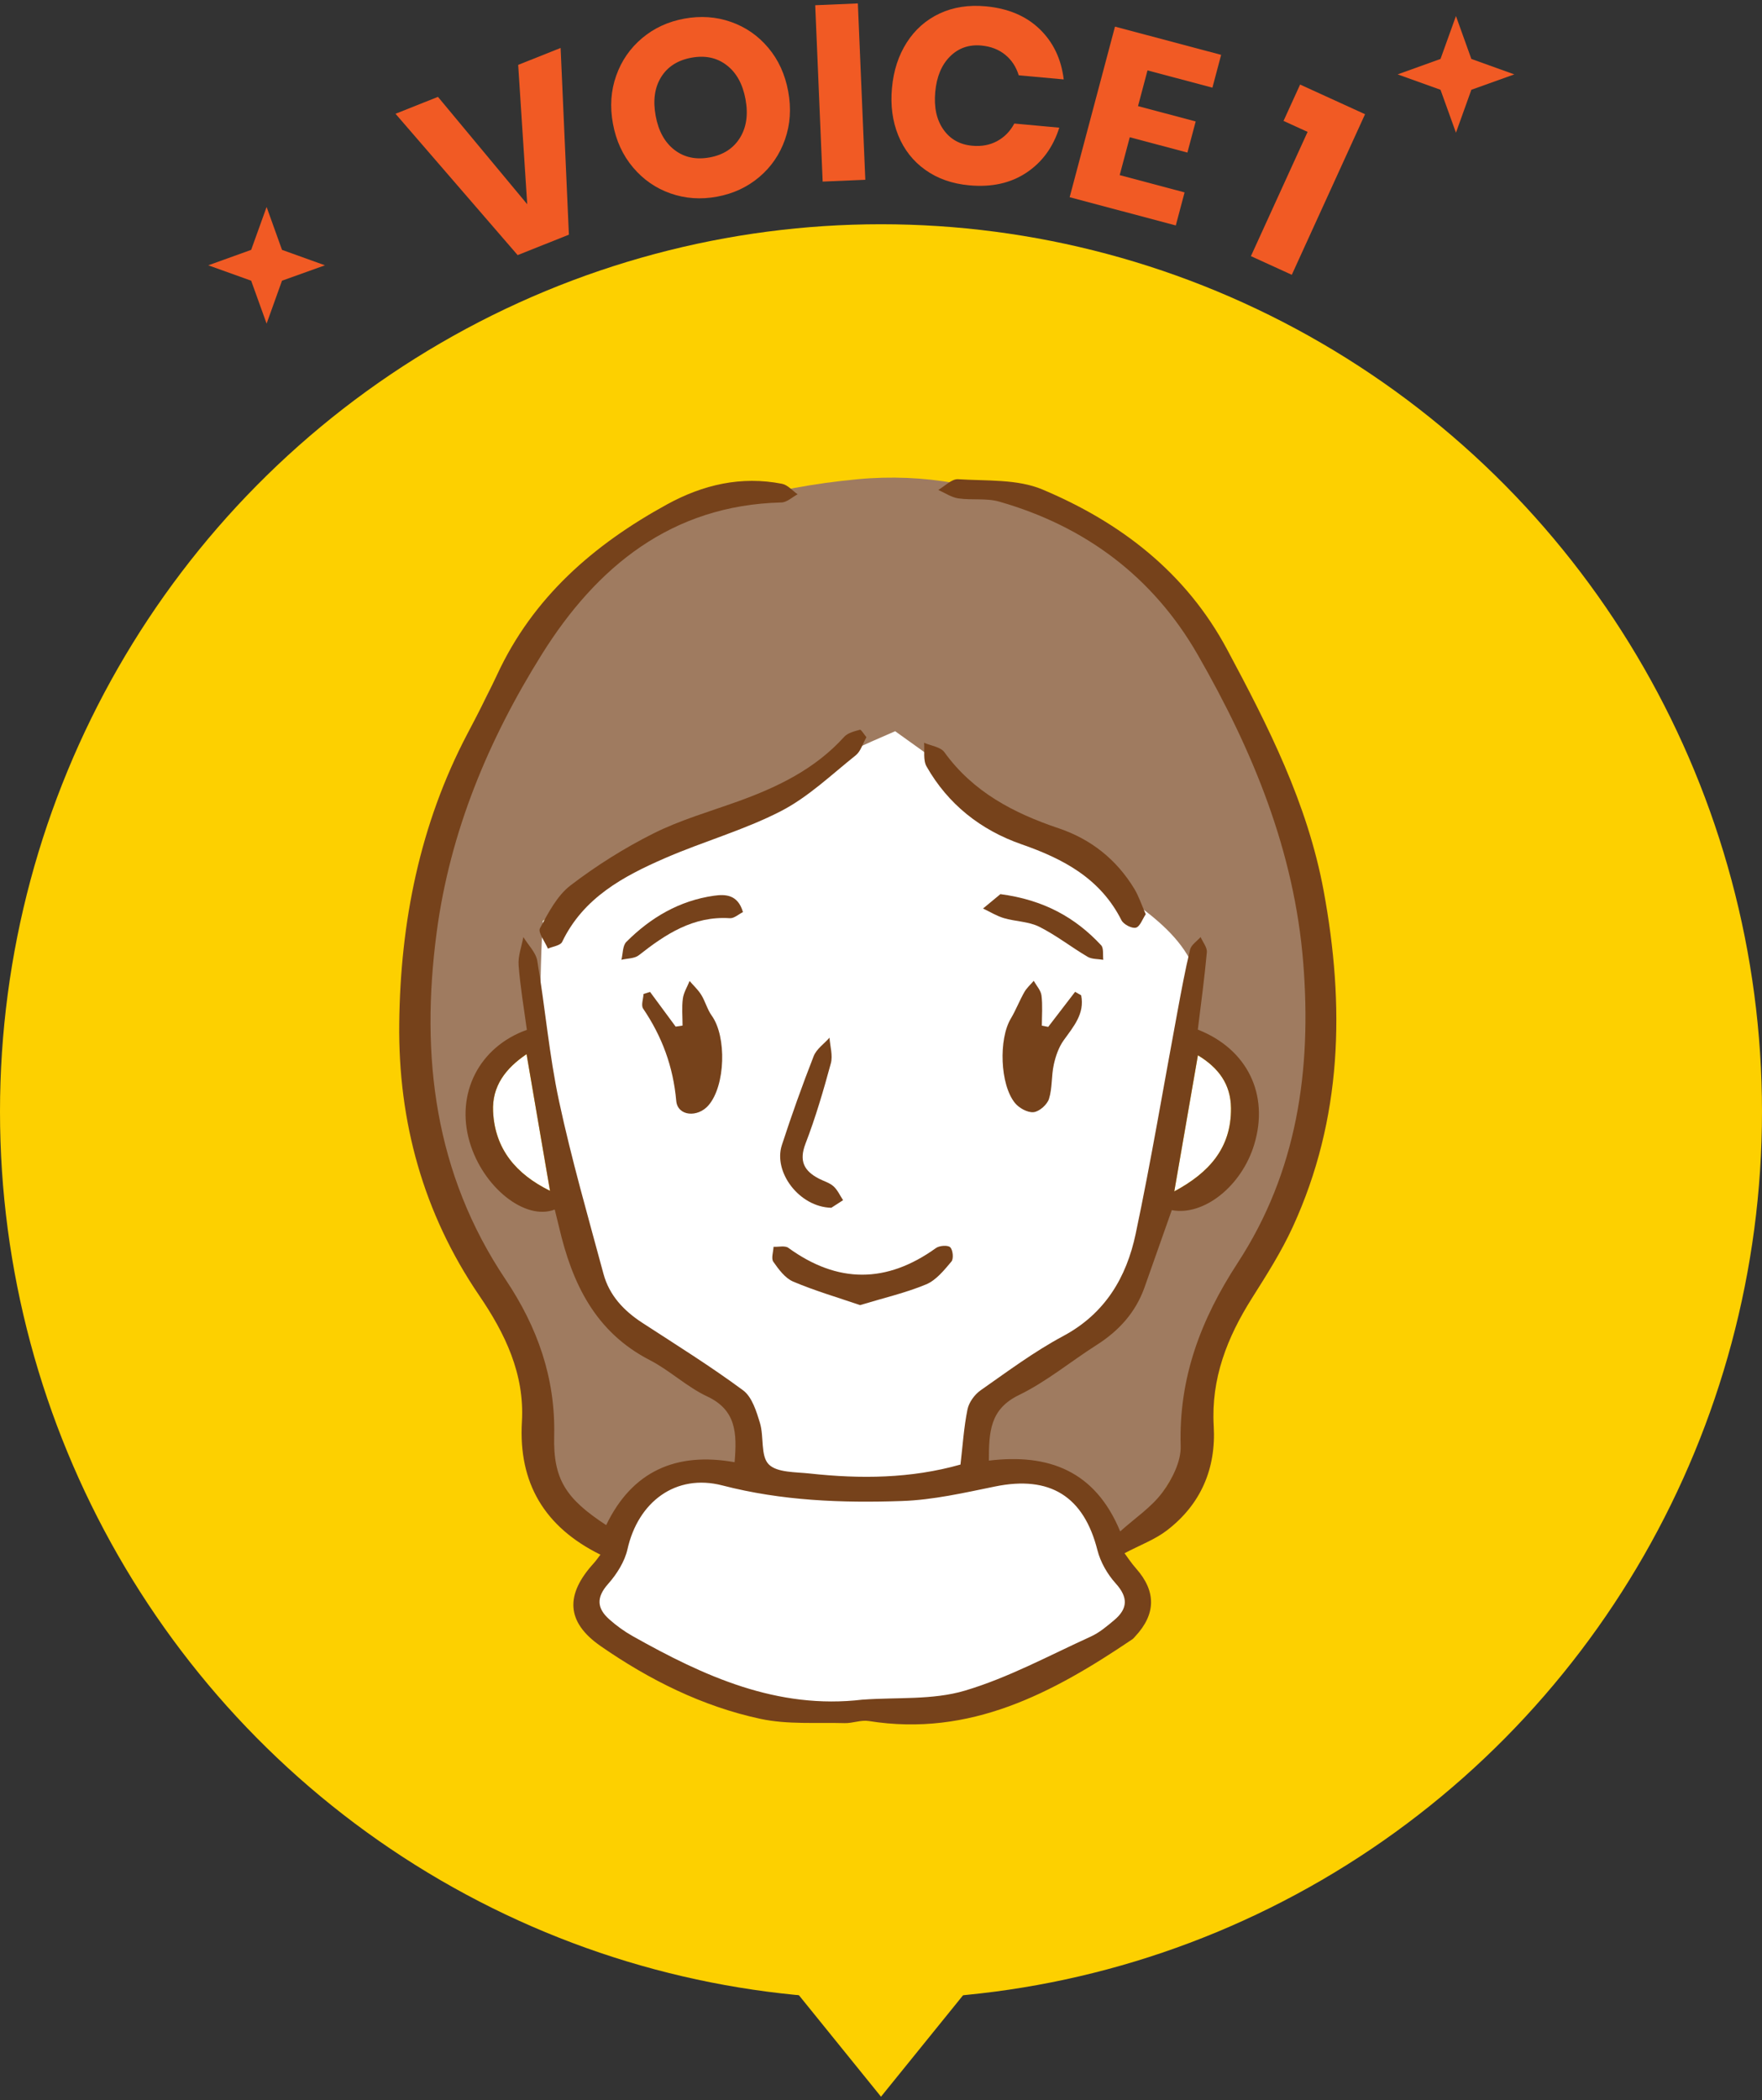<?xml version="1.0" encoding="UTF-8"?>
<svg id="_レイヤー_1" data-name="レイヤー_1" xmlns="http://www.w3.org/2000/svg" width="120" height="143" version="1.1" viewBox="0 0 120 143">
  <rect x="0" y="0" width="120" height="143" fill="#333333" stroke="none"/>
  <!-- Generator: Adobe Illustrator 29.0.0, SVG Export Plug-In . SVG Version: 2.1.0 Build 186)  -->
  <defs>
    <style>
      .st0 {
        fill: #f15a24;
      }

      .st1 {
        fill: #76421b;
      }

      .st2 {
        fill: #fdd000;
      }

      .st3 {
        fill: #fff;
      }

      .st4 {
        fill: #9f7b60;
      }
    </style>
  </defs>
  <g>
    <ellipse class="st2" cx="60" cy="75.695" rx="60" ry="60.426"/>
    <path class="st3" d="M48.633,100.353c7.439,1.448,5.084.872,9.825.868,9.208-.008,6.953.386,7.773-.262.82-.648,4.716-2.338,7.45.839,1.117,1.298,1.736,3.818,3.518,6.179.186.247.378.505.434.809.137.738-1.425,2.756-2.073,3.136-7.052,4.131-6.379,4.574-10.67,4.752-1.536.064-5.946-.003-8.684-.113-1.291-.052-8.144-1.052-12.469-3.187-1.956-.965-3.358-3.368-3.56-3.915-.384-1.041,1.577-4.457,3.916-7.867,1.424-2.076,4.29-1.287,4.54-1.238Z"/>
    <path class="st3" d="M36.971,62.699c7.445-5.102,15.868-9.214,23.584-13.618,6.1,5.717,11.353,8.01,16.944,12.076.79.575,2.814,1.118,3.308,1.961.648,1.107,1.35.953,1.336,2.236-.051,4.413-2.019,10.439-3.104,14.716-1.085,4.277-1.743,9.025-5.356,11.559-1.557,1.092-4.089,1.729-5.403,3.104s-2.473,4.287-1.331,5.808c-3.778,2.506-10.223.712-16.349-.266-.364-2.378.364-2.452,0-4.83-4.132-.13-8.5-5.122-10.47-8.902-.089-.17-2.328-1.072-3.192-12.25-.295-3.815-1.241-7.174.034-11.596Z"/>
    <path class="st4" d="M36.971,62.699c7.601-4.991,15.639-9.316,23.993-12.909,5.19,3.718,10.38,7.435,15.569,11.153,1.626,1.165,3.297,2.377,4.335,4.087,1.038,1.71,1.288,4.064.054,5.639,2.864.767,4.026,3.365,3.702,6.312s-3.944,3.952-6.595,6.47c-.553,4.518-2.456,7.256-9.752,11.284-2.627,1.45-1.389,3.077-1.331,5.808,1.764-1.676,6.037.038,7.321,2.105,1.284,2.067-.125,1.307,1.537,3.084,2.684-2.961,5.412-5.732,6.981-13.403.735-3.589,3.729-7.277,4.812-10.088,2.208-5.733,2.563-9.317,2.271-15.454-.127-2.666-.328-6.921-.971-9.511-.953-3.844-2.623-6.189-4.489-9.683-3.038-5.687-7.685-10.202-13.217-12.757-3.9-1.801-8.24-2.629-12.765-2.207-5.874.548-11.502,2.089-16.166,4.944-4.027,2.465-7.336,5.908-9.464,10.535-3.562,7.745-4.894,20.192-4.042,28.674.517,5.149,3.36,8.757,5.926,13.252,1.062,1.861.569,3.597,1.288,5.616.688,1.931.79,4.034,1.493,5.96.703,1.926,2.307,3.779,4.358,3.785,0-2.695,3.47-5.309,8.779-5.119,1.159-1.511.961-2.353,0-4.363-.822-1.718-5.291-4.24-6.862-5.317-3.132-2.146-5.156-4.592-5.649-8.357-2.364-.37-4.864-2.887-5.177-5.259-.313-2.372,1.691-5.472,3.878-6.444.006-2.508.012-5.015.182-7.838Z"/>
    <path class="st3" d="M79.974,81.124c.543-3.128,1.067-6.143,1.609-9.269,1.406.852,2.239,1.97,2.253,3.604.024,2.714-1.498,4.398-3.862,5.665Z"/>
    <path class="st3" d="M37.458,81.086c-2.301-1.134-3.751-2.828-3.877-5.399-.084-1.727.852-2.943,2.28-3.908.541,3.156,1.063,6.195,1.597,9.307Z"/>
    <path class="st1" d="M41.284,103.845c1.769-3.675,4.771-4.993,8.746-4.28.167-1.99.111-3.554-1.873-4.483-1.383-.648-2.539-1.768-3.903-2.47-3.717-1.914-5.288-5.229-6.176-9.042-.094-.402-.197-.801-.298-1.212-2.011.787-4.894-1.516-5.798-4.607-.962-3.289.647-6.467,3.9-7.626-.194-1.445-.449-2.916-.562-4.398-.048-.629.205-1.28.322-1.921.328.54.854,1.047.952,1.627.537,3.174.805,6.402,1.479,9.544.848,3.956,1.974,7.852,3.027,11.762.394,1.462,1.38,2.51,2.64,3.33,2.311,1.503,4.655,2.963,6.868,4.6.607.449.907,1.428,1.148,2.224.282.931.032,2.23.592,2.81.557.576,1.825.524,2.795.63,3.455.378,6.892.347,10.27-.609.152-1.29.23-2.541.478-3.757.098-.481.486-1.014.898-1.301,1.836-1.285,3.649-2.638,5.618-3.691,2.855-1.527,4.311-3.997,4.936-6.954,1.06-5.014,1.902-10.073,2.843-15.112.265-1.421.524-2.845.863-4.249.078-.324.47-.572.718-.855.15.346.455.707.425,1.037-.16,1.764-.403,3.521-.615,5.265,3.373,1.324,4.873,4.417,3.841,7.825-.867,2.862-3.461,4.883-5.614,4.467-.623,1.767-1.238,3.52-1.861,5.271-.605,1.7-1.743,2.948-3.254,3.91-1.774,1.129-3.422,2.502-5.298,3.413-1.971.957-2.042,2.494-2.044,4.463,4.05-.491,7.235.68,8.943,4.819,1.026-.92,2.143-1.657,2.886-2.669.652-.888,1.266-2.096,1.234-3.142-.141-4.644,1.377-8.633,3.885-12.477,4.04-6.19,5.04-13.111,4.464-20.399-.605-7.648-3.448-14.497-7.193-21.015-3.036-5.284-7.646-8.741-13.519-10.418-.875-.25-1.861-.084-2.78-.219-.474-.069-.913-.376-1.367-.576.45-.257.915-.757,1.347-.729,1.933.125,4.033-.023,5.749.699,5.321,2.238,9.767,5.647,12.573,10.886,2.803,5.234,5.476,10.49,6.576,16.43,1.455,7.859,1.283,15.529-2.104,22.903-.775,1.688-1.786,3.276-2.781,4.852-1.684,2.667-2.787,5.466-2.6,8.699.168,2.896-.874,5.339-3.197,7.114-.81.619-1.812.987-2.876,1.548.158.211.443.653.789,1.043,1.369,1.546,1.358,3.099-.057,4.614-.064.068-.122.147-.198.199-5.424,3.665-11.047,6.674-17.959,5.568-.526-.084-1.095.159-1.642.144-1.912-.053-3.877.105-5.721-.289-3.96-.847-7.577-2.659-10.886-4.952-2.384-1.653-2.414-3.522-.473-5.649.149-.163.274-.349.452-.58-3.809-1.881-5.591-4.88-5.347-9.056.19-3.256-1.151-6.013-2.91-8.595-3.812-5.596-5.521-11.852-5.445-18.523.077-6.879,1.396-13.547,4.643-19.723.696-1.323,1.388-2.65,2.016-4.007,2.446-5.286,6.584-8.874,11.579-11.611,2.452-1.343,5.051-1.949,7.833-1.402.386.076.709.468,1.061.713-.366.194-.728.549-1.098.557-7.507.181-12.614,4.415-16.312,10.324-3.621,5.786-6.266,12.066-7.177,18.979-1.112,8.435-.135,16.397,4.699,23.61,2.165,3.231,3.403,6.699,3.308,10.649-.071,2.957.799,4.276,3.541,6.071ZM58.753,115.732c2.326-.172,4.765.037,6.951-.611,2.964-.878,5.742-2.393,8.579-3.682.584-.265,1.102-.703,1.6-1.122.926-.777.962-1.547.103-2.498-.566-.626-1.04-1.452-1.247-2.267-.929-3.666-3.229-5.1-6.97-4.335-2.097.429-4.219.917-6.343.99-4.101.141-8.186-.013-12.228-1.061-3.182-.825-5.742,1.127-6.462,4.337-.192.855-.735,1.71-1.327,2.377-.813.915-.754,1.655.083,2.401.485.432,1.023.823,1.589,1.141,4.863,2.735,9.853,5.021,15.673,4.328ZM79.974,81.124c2.364-1.267,3.886-2.951,3.862-5.665-.014-1.633-.847-2.752-2.253-3.604-.543,3.126-1.066,6.141-1.609,9.269ZM37.458,81.086c-.534-3.112-1.055-6.151-1.597-9.307-1.428.965-2.364,2.182-2.28,3.908.125,2.571,1.576,4.265,3.877,5.399Z"/>
    <path class="st1" d="M59.007,50.197c-.256.452-.392.965-.725,1.231-1.66,1.325-3.238,2.845-5.099,3.804-2.514,1.295-5.291,2.067-7.895,3.201-2.843,1.238-5.558,2.694-7.004,5.704-.12.25-.637.309-.969.456-.198-.471-.693-1.102-.541-1.385.566-1.052,1.167-2.22,2.081-2.919,1.764-1.349,3.677-2.552,5.663-3.546,1.823-.912,3.818-1.482,5.747-2.177,2.707-.976,5.248-2.205,7.225-4.39.245-.271.697-.383,1.075-.487.084-.023.263.296.441.508Z"/>
    <path class="st1" d="M78.03,62.251c-.224.331-.392.846-.671.916-.277.069-.838-.223-.981-.505-1.437-2.848-3.95-4.178-6.815-5.176-2.763-.962-4.997-2.718-6.462-5.299-.244-.43-.12-1.068-.166-1.61.47.206,1.121.281,1.38.64,1.957,2.711,4.72,4.151,7.783,5.182,2.203.742,3.93,2.118,5.143,4.102.31.507.496,1.091.788,1.75Z"/>
    <path class="st1" d="M44.273,67.543c.581.787,1.162,1.575,1.743,2.362.156-.024.313-.047.469-.071,0-.613-.059-1.234.02-1.837.054-.413.3-.8.459-1.199.269.313.583.599.796.946.276.449.41.992.714,1.416,1.027,1.432.932,4.759-.218,6.098-.737.859-2.108.749-2.201-.299-.208-2.332-.963-4.375-2.256-6.283-.151-.222.012-.657.029-.994.148-.047.295-.093.443-.14Z"/>
    <path class="st1" d="M73.633,67.774c.249,1.244-.511,2.114-1.188,3.056-.341.475-.551,1.084-.678,1.664-.168.765-.094,1.594-.327,2.331-.124.392-.654.861-1.044.904-.404.045-.991-.277-1.272-.623-1.027-1.264-1.113-4.355-.287-5.741.346-.581.591-1.222.926-1.812.162-.285.423-.513.639-.768.184.332.484.65.528.999.085.675.025,1.368.025,2.054.144.028.289.056.433.084.611-.796,1.221-1.591,1.832-2.387l.414.238Z"/>
    <path class="st1" d="M58.574,88.867c-1.545-.529-3.088-.978-4.556-1.602-.55-.234-.988-.832-1.352-1.352-.157-.225.001-.671.016-1.016.341.017.776-.098,1.007.07,3.36,2.438,6.689,2.433,10.055.014.235-.169.806-.211.969-.053.185.18.243.783.084.972-.499.591-1.044,1.272-1.722,1.555-1.387.578-2.872.918-4.501,1.412Z"/>
    <path class="st1" d="M56.615,82.24c-2.188-.055-3.963-2.433-3.367-4.267.663-2.04,1.386-4.062,2.167-6.059.19-.485.71-.84,1.078-1.255.04.585.236,1.212.091,1.746-.501,1.844-1.04,3.688-1.726,5.469-.458,1.189-.091,1.861.918,2.384.332.172.72.277.988.517.277.249.44.626.653.947-.328.212-.656.423-.802.518Z"/>
    <path class="st1" d="M50.599,62.105c-.292.144-.602.436-.892.417-2.489-.162-4.371,1.082-6.202,2.523-.294.231-.785.211-1.184.308.105-.413.077-.959.336-1.218,1.654-1.659,3.616-2.81,5.968-3.144.785-.111,1.625-.083,1.974,1.114Z"/>
    <path class="st1" d="M68.131,60.883c2.945.389,5.097,1.584,6.861,3.481.187.202.104.655.147.991-.36-.063-.776-.033-1.071-.207-1.114-.657-2.144-1.471-3.296-2.046-.718-.358-1.61-.353-2.401-.585-.495-.146-.95-.431-1.422-.654.45-.373.901-.746,1.183-.98Z"/>
  </g>
  <polygon class="st2" points="68.485 132.281 60 142.767 51.515 132.281 60 123.796 68.485 132.281"/>
  <g>
    <g>
      <path class="st0" d="M29.826,6.595l6.08,7.312-.616-9.49,2.89-1.151.564,12.714-3.49,1.391-8.318-9.624,2.89-1.151Z"/>
      <path class="st0" d="M49.779,1.491c1.003.352,1.852.938,2.544,1.763.693.823,1.146,1.814,1.358,2.974.213,1.16.139,2.25-.22,3.272-.36,1.022-.946,1.876-1.76,2.562s-1.772,1.129-2.875,1.331c-1.104.203-2.157.129-3.161-.223-1.004-.352-1.855-.941-2.554-1.77-.7-.828-1.156-1.822-1.368-2.981-.213-1.159-.139-2.247.222-3.264.36-1.018.947-1.868,1.761-2.554.813-.685,1.771-1.129,2.875-1.331,1.115-.204,2.174-.131,3.178.221ZM45.025,5.25c-.44.709-.564,1.588-.372,2.635.19,1.037.618,1.812,1.282,2.323.665.512,1.465.682,2.401.51.925-.17,1.61-.612,2.055-1.328.445-.715.572-1.591.382-2.628-.19-1.037-.617-1.811-1.282-2.322-.664-.512-1.465-.683-2.401-.511-.937.172-1.625.612-2.065,1.321Z"/>
      <path class="st0" d="M58.424.233l.508,12.009-2.905.123-.507-12.009,2.904-.123Z"/>
      <path class="st0" d="M70.804,1.979c.925.894,1.472,2.036,1.64,3.429l-3.064-.281c-.175-.573-.482-1.04-.921-1.399-.439-.358-.98-.567-1.624-.627-.846-.078-1.558.17-2.134.743s-.912,1.379-1.007,2.417.088,1.889.551,2.552c.462.663,1.117,1.032,1.963,1.11.644.06,1.213-.048,1.711-.32.498-.273.884-.671,1.159-1.191l3.064.281c-.418,1.327-1.163,2.349-2.236,3.063-1.073.716-2.371,1.003-3.895.863-1.163-.106-2.16-.457-2.994-1.052-.833-.594-1.447-1.376-1.841-2.346-.395-.969-.538-2.047-.429-3.231.108-1.186.445-2.218,1.01-3.1.565-.881,1.311-1.538,2.238-1.972.928-.432,1.972-.595,3.135-.488,1.524.14,2.748.656,3.673,1.549Z"/>
      <path class="st0" d="M78.15,4.794l-.646,2.432,3.927,1.044-.563,2.119-3.926-1.044-.686,2.58,4.419,1.175-.598,2.251-7.229-1.922,3.088-11.616,7.229,1.922-.594,2.234-4.419-1.175Z"/>
      <path class="st0" d="M87.414,8.233l1.129-2.475,4.423,2.019-4.989,10.935-2.784-1.271,3.86-8.46-1.639-.748Z"/>
    </g>
    <polygon class="st0" points="100.206 6.113 103.13 5.065 100.206 4.014 99.157 1.093 98.105 4.014 95.185 5.065 98.105 6.113 99.157 9.036 100.206 6.113"/>
    <polygon class="st0" points="19.206 19.113 22.13 18.065 19.206 17.014 18.157 14.093 17.105 17.014 14.185 18.065 17.105 19.113 18.157 22.036 19.206 19.113"/>
  </g>
</svg>